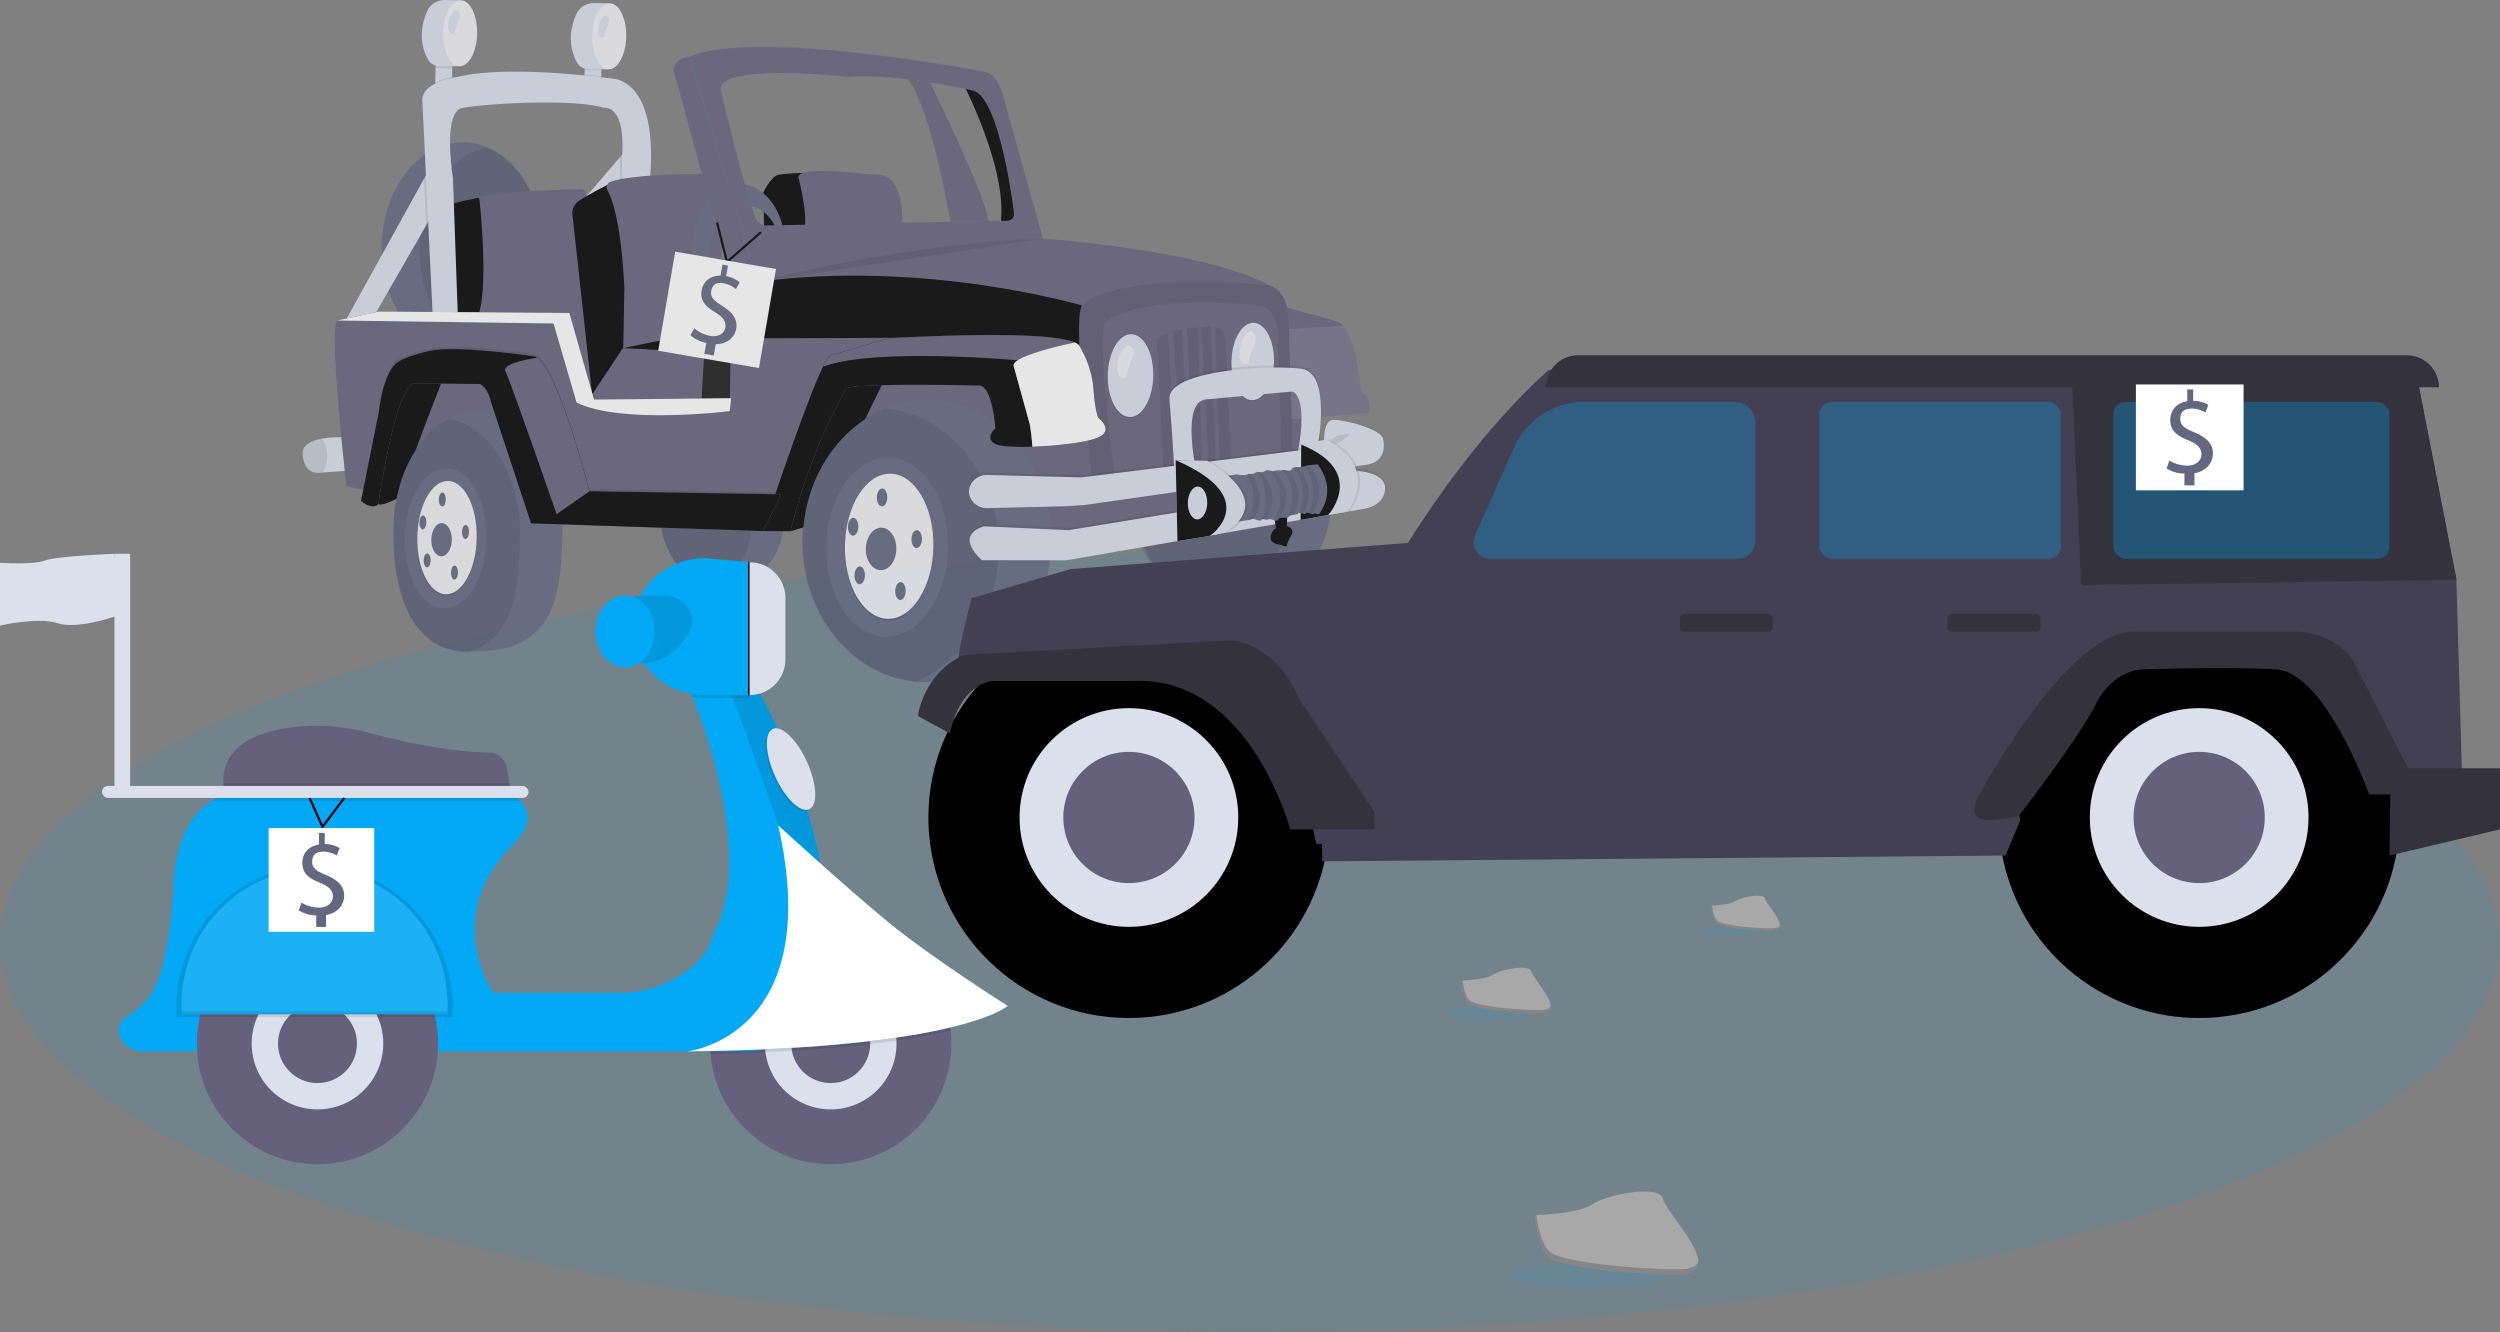 <svg xmlns="http://www.w3.org/2000/svg" xmlns:xlink="http://www.w3.org/1999/xlink" width="1114" height="593.541" xmlns:v="https://vecta.io/nano"><rect width="100%" height="100%" fill="#808080" stroke="none"/><style><![CDATA[.B{opacity:.1}.C{fill:#65617d}.D{fill:#dce0ed}.E{fill:#636780}.F{fill:#03a9f4}.G{fill:#fff}.H{fill:#f0f0f4}.I{opacity:.2}.J{fill:#a8a8a8}.K{fill:#33323d}.L{stroke-miterlimit:10}]]></style><ellipse cx="557" cy="419.766" rx="557" ry="173.775" class="B F"/><g opacity=".8"><path d="M404.792 35.381c9.443 13.242 16.687 51.806 18.706 63.426l16.879-.344c-.873-9.984-20.509-50.591-25.968-61.734a285.21 285.21 0 0 0-9.617-1.348z" class="C"/><path d="M193.933 37.297l.199-10.532 7.476.141-.199 10.532z" class="D"/><path d="M194.131 26.766l-.065 3.429a5.71 5.71 0 0 0 1.621.25l5.852.061.068-3.599z" class="B"/><path d="M205.271.135l-7.059-.133c-3.448-.064-6.592 1.968-7.948 5.139-2.164 5.05-4.066 13.109.381 21.266 1.012 1.856 2.947 3.02 5.061 3.042l9.011.093z" class="D"/><ellipse cx="247.994" cy="168.068" rx="14.706" ry="7.561" transform="matrix(.019 -1 1 .019 32.273 259.614)" class="H"/><path d="M260.37 37.366l.174-9.221 7.476.141-.174 9.221z" class="D"/><path d="M260.544 28.145l-.055 2.931a5.71 5.71 0 0 0 1.621.25l5.852.061.059-3.1z" class="B"/><path d="M271.684 1.514l-7.059-.133c-3.449-.064-6.592 1.968-7.948 5.139-2.164 5.05-4.066 13.109.381 21.266 1.012 1.856 2.947 3.02 5.061 3.042l9.011.093z" class="D"/><ellipse cx="314.406" cy="169.447" rx="14.706" ry="7.561" transform="matrix(.019 -1 1 .019 96.053 327.367)" class="H"/><path d="M269.696 6.853s2.78.499 1.261 4.152a25.43 25.43 0 0 0-1.778 5.545c0 0-2.816 1.397-2.614-3.397s3.132-6.301 3.132-6.301z" class="D"/><ellipse cx="592.057" cy="375.543" rx="48.356" ry="44.118" transform="matrix(.019 -1 1 .019 162.4 807.174)" class="E"/><path d="M533.384 176.671c23.054 1.989 40.942 23.341 40.456 49.033-.391 20.709-12.605 38.149-29.432 44.721-23.054-1.989-40.942-23.341-40.456-49.033.391-20.709 12.605-38.149 29.432-44.721z" class="B"/><ellipse cx="248.811" cy="263.357" rx="46.694" ry="35.81" transform="matrix(.019 -1 1 .019 -62.197 353.922)" class="E"/><path d="M216.663 65.587c14.742 5.971 25.246 24.075 24.845 45.279-.428 22.66-13.166 41.312-29.668 45.247-14.742-5.971-25.246-24.075-24.845-45.279.428-22.66 13.166-41.312 29.668-45.247z" class="B"/><use xlink:href="#B" class="C"/><use xlink:href="#B" class="B"/><g class="C"><path d="M401.831 102.03s2.504-23.459-10.404-24.126l-4.974-.349c-8.935-1.036-33.308-3.38-30.489 2.251 0 0 5.429 20.545 1.344 25.62z"/><use xlink:href="#C"/></g><use xlink:href="#C" class="B"/><path d="M260.872 89.977l.144-3.551a2.05 2.05 0 0 0-2.096-2.132c-8.592.2-39.856 1.106-45.38 3.792 0 0 5.141 44.597-1.663 55.064l1.57 35.68 76.616-4.287z" class="C"/><path d="M267.914 33.913l-7.464-.799-.08 4.252 7.476.141zm-73.971 2.846l-.01.538 7.476.141.061-3.235a31.94 31.94 0 0 0-7.527 2.555z" class="B"/><path d="M154.434 142.065l11.296.378 24.148-41.985 4.031-7.009-2.652-17.999-2.379 4.303-34.444 62.312zm103.162-50.24l4.519 7.066 14.261-18.538 6.527-8.493-3.725-5.22-2.993 3.493-18.589 21.692z" class="D"/><path d="M276.185 70.133l-.086 1.1.276 9.12 6.528-8.493-3.726-5.221zm-87.307 9.62l1 20.705 4.031-7.009-2.652-17.999-2.379 4.303z" class="B"/><path d="M289.163 83.614s6.365-41.565-13.825-48.179a4.59 4.59 0 0 0-.795-.179c-4.663-.652-48.137-6.499-70.873-.956 0 0-15.495 2.034-15.486 10.344l4.895 101.641 11.131.21-2.387-67.19s-4.764-29.341 4.079-31.169 48.946-4.394 62.992-.14c0 0 10.345-2.131 8.203 23.257l.407 13.636z" class="D"/><use xlink:href="#D" class="C"/><use xlink:href="#D" class="B"/><g class="C"><path d="M321.183 148.206l.622-50.513s1.866-19.576-9.841-20.13c0 0-27.629-.321-39.7 3.349a2.68 2.68 0 0 0-1.585 3.843c2.311 4.205 6.132 15.29 7.544 43.568l-.572 30.279z"/><use xlink:href="#E"/></g><use xlink:href="#E" class="B"/><path d="M262.3 179.378l50.283-.222 1.245-22.114-36.237-1.931-13.728 20.682-1.563 3.585z" class="C"/><path d="M312.633 179.157l24.713-.107-2.242-33.075s-7.959 12.19-21.275 11.066z" class="B G"/><path d="M134.844 202.525c.818 9.489 7.575 8.121 7.575 8.121l1.258-.091 12.472-.896-.221-14.713c-4.221-.322-8.464-.148-12.644.519-4.688.879-8.804 2.845-8.44 7.06z" class="D"/><path d="M134.844 202.525c.818 9.489 7.575 8.121 7.575 8.121l1.258-.091c1.39-2.097 2.127-4.559 2.118-7.075.159-2.887-.733-5.735-2.511-8.015-4.688.879-8.804 2.845-8.44 7.06z" class="B"/><g class="E"><path d="M308.618 109.494c-.29 15.369 8.698 28.003 20.076 28.218s20.837-12.07 21.127-27.44-8.698-28.003-20.076-28.218-20.837 12.07-21.127 27.44zm7.774 1.975c.211-11.148 7.411-20.053 16.082-19.89s15.53 9.334 15.319 20.483-7.411 20.053-16.082 19.89-15.53-9.334-15.319-20.483z"/><path d="M328.061 118.42l-9.815 9.288-3.329-8.539 14.11-7.877-.966 7.128z"/></g><path d="M315.626 24.424l-8.409.863-3.182 3.639 4.318 21.322 9.38 34.398 6.135 23.61 4.359 14.349 2.592 18.93 2.704 13.031 8.68 9.014 18.39-20.893 3.083-7.022 7.351-14.316-18.123-8.898-20.02-2.148-8.98-24.36-7.138-28.161-1.14-33.358z" class="F"/><use xlink:href="#F" class="C"/><use xlink:href="#F" class="B"/><path d="M293.073 217.001c-.432 22.872 6.774 43.837 27.903 41.955 26.607-.068 29.036-18 29.468-40.872s-12.09-40.137-27.932-40.436-29.007 16.48-29.439 39.352z" class="E"/><path d="M292.907 217.037c.334-17.708 8.302-31.761 19.234-37.067 13.855 2.907 24.244 19.104 23.85 39.971-.354 18.744-2.053 34.167-17.297 39.163-19.495.332-26.204-19.976-25.787-42.067z" class="B"/><path d="M266.655 180.592l7.934 9.442-14.55-2.782-10.722-10.233-9.364-19.647-13.555-8.664-33.705 3.936-31.135.592-11.293-10.418 12.846-1.501 12.981-.049 32.601-.122 38.799-.3 7.562 21.384 5.77 14.711 5.831 3.651z" class="F"/><g class="C"><path d="M154.362 216.355c.644 1.009 22.347 4.745 22.347 4.745l59.933 12.101 103.315 3.447 12.321-10.073 6.348 1.252.258.05 84.795 16.714 1.389-.173 23.254-2.867 121.453-14.978-1.024-17.61-.606-10.392-1.253-21.578-1.06-5.674-10.767-1.191-5.03-.559-78.48-8.697-10.26-1.136-5.752-.637-56.013-8.701-81.943.447.143-25.261-30.515-100.296c-7.164 1.026-7.091 5.849-7.091 5.849l25.805 94.389-.755 57.659c-57.468 4.708-59.081-7.822-68.237-3.782l-10.303-35.261-96.37-1.321c-3.911 4.578 4.096 73.536 4.096 73.536z"/><use xlink:href="#G"/></g><use xlink:href="#G" opacity=".15"/><ellipse cx="455.958" cy="394.413" rx="62.812" ry="55.375" transform="matrix(.019 -1 1 .019 10.006 689.612)" class="E"/><path d="M394.321 181.927c28.935 2.564 51.369 30.285 50.739 63.658-.508 26.9-15.853 49.564-36.979 58.115-28.935-2.564-51.369-30.285-50.739-63.658.508-26.9 15.853-49.564 36.979-58.115z" class="B"/><path d="M563.436 134.169l2.497 12.971 7.641 39.738 36.122-2.808s2.284-6.603-3.316-9.202c0 0-1.429-22.529-7.959-29.737a6.78 6.78 0 0 0-2.582-1.874z" class="C"/><path d="M565.933 147.14l7.641 39.738 36.122-2.808s2.284-6.603-3.316-9.202c0 0-1.429-22.529-7.959-29.737z" class="B G"/><path d="M482.127 136.123c-4.798 7.717 5.138 79.873 5.138 79.873l88.831-12.951-1.966-63.025c-1.616-11.334-8.235-12.785-8.235-12.785-30.938-16.375-102.648-21.055-102.648-21.055-65.505 1.256-125.515 19.403-125.515 19.403 74.646-10.058 144.395 10.54 144.395 10.54z" class="C"/><path d="M487.265 215.996l88.831-12.951-1.966-63.025c-1.616-11.334-8.235-12.785-8.235-12.785s-64.514-7.371-83.768 8.889c-4.798 7.717 5.138 79.873 5.138 79.873z" class="B"/><path d="M496.705 212.018l74.279-11.078-1.623-53.772c-1.347-9.669-6.881-10.905-6.881-10.905s-53.94-6.268-70.044 7.611c-4.014 6.586 4.27 68.145 4.27 68.145z" class="C"/><ellipse cx="546.631" cy="321.169" rx="18.445" ry="10.136" transform="matrix(.019 -1 1 .019 172.197 708.408)" class="B"/><ellipse cx="546.64" cy="320.67" rx="18.445" ry="10.136" transform="matrix(.019 -1 1 .019 172.704 707.928)" class="D"/><path d="M502.568 153.793s4.141.743 1.878 6.185c-1.196 2.643-2.085 5.414-2.649 8.26 0 0-4.194 2.081-3.893-5.06s4.665-9.385 4.665-9.385z" class="H"/><ellipse cx="601.097" cy="314.885" rx="17.235" ry="9.472" transform="matrix(.019 -1 1 .019 231.917 756.699)" class="B"/><ellipse cx="601.106" cy="314.386" rx="17.235" ry="9.472" transform="matrix(.019 -1 1 .019 232.425 756.219)" class="D"/><path d="M557.034 147.508s4.141.743 1.878 6.185a37.88 37.88 0 0 0-2.649 8.26c0 0-4.194 2.081-3.893-5.06s4.665-9.385 4.665-9.385z" class="H"/><path d="M515.557 152.54c.534 6.826 2.905 57.394 2.905 57.394l5.655-.836 3.145-.459 4.19-.619.505-.075 16.505-2.431-2.238-53.637a6.72 6.72 0 0 0-6.664-6.433c-.165.002-.334.004-.504.015l-3.645.29-1.638.159c-1.584.16-3.218.358-4.823.592l-2.421.393c-1.346.244-2.647.513-3.85.825-.817.209-1.594.439-2.307.689-2.991 1.02-4.956 2.37-4.815 4.132z" class="B"/><path d="M539.559 145.445l2.083 60.275 1.832-.13-2.06-59.871a6.73 6.73 0 0 0-1.855-.274zm-5.787.464l1.867 60.86 2.826.053-3.055-61.071-1.638.159zm-7.244.985l3.603 61.102 1.829.035-.003-.085-3.008-61.445-2.421.393zm-6.156 1.514l3.745 60.691.008.115 3.161-.274-.024-.3-4.583-60.921-2.307.689z" class="C"/><path d="M587.062 196.606s6.701-31.41-7.224-33.293-59.844.615-58.718 13.6 2.249 32.701 2.249 32.701l9.51-1.939s-6.542-29.79 4.569-30.702l38.334-3.514s7.375-1.107 2.647 24.855z" class="B"/><path d="M587.005 199.597s6.739-33.404-7.187-35.287-59.844.615-58.718 13.6 2.249 32.701 2.249 32.701l9.51-1.939s-6.542-29.79 4.569-30.702l38.334-3.514s7.338.886 2.609 26.849z" class="D"/><use xlink:href="#H" class="C"/><use xlink:href="#H" class="B"/><g class="C"><path d="M366.78 163.347c23.794-8.73 88.791-2.631 88.791-2.631 7.025-5.781 20.036-5.924 25.949-5.648-.444-.771-.725-1.19-.725-1.19a5.75 5.75 0 0 0-1.921-1.253c-13.974-6.147-83.117-1.849-83.117-1.849l-25.738 7.661c-.713.271-1.839 2.054-3.239 4.91z"/><use xlink:href="#I"/></g><use xlink:href="#I" class="B G"/><g class="C"><path d="M307.217 25.287l30.515 100.296 127.242-18.413-16.811-60.274s-2.607-13.761-9.192-14.882c0 0-101.718-19.621-131.753-6.726zm14.162 15.724c-4.107-13.54 56.345-6.789 56.345-6.789 8.139-.629 17.949.055 27.067 1.159 3.338.407 6.58.872 9.617 1.348a332.37 332.37 0 0 1 15.97 2.919l3.446.743c12.016 3.966 17.928 53.938 17.928 53.938.898 5.252-5.311 4.013-5.311 4.013l-.404.007-5.661.112-16.879.344-82.3 1.662c-4.85-.59-5.49-6.336-5.49-6.336-2.539-4.161-14.329-53.122-14.329-53.122z"/><use xlink:href="#J"/></g><use xlink:href="#J" class="B"/><path d="M432.552 221.071c1.422 2.771 4.319 4.468 7.432 4.354l2.539-.062 23.974-.579 8.64-.211 7.987-.512 105.629-15.097-.606-10.392-12.144 1.506-5.023.623-74.551 9.232-9.811 1.216-4.758.588-20.104-.524-21.763-.571a8.22 8.22 0 0 0-3.222.557 7.82 7.82 0 0 0-4.292 3.928c-.926 1.88-.899 4.088.072 5.945z" class="B"/><path d="M432.533 222.068c1.422 2.771 4.319 4.468 7.432 4.354l35.152-.852 7.987-.512 112.644-16.101 8.854-1.264 4.825-.692c9.508-1.815 6.86-11.338 6.86-11.338-.581-4.334-16.789-8.629-22.106-8.56-3.576.042-4.178 5.54-4.186 9.145a32.66 32.66 0 0 0 .131 3.074l-5.268.653-103.017 12.758-41.867-1.095c-3.17-.117-6.112 1.64-7.514 4.485-.926 1.88-.899 4.088.072 5.945z" class="D"/><path d="M601.71 193.226s-4.589 5.398-11.583 6.097c0 0 2.941-6.094 11.583-6.097zm.871 15.473s14.793-.053 14.642 7.922-9.48 9.128-9.48 9.128l-132.562 22.925-37.56-.045s-12.927-10.715.784-15.109l37.861 1.712 126.371-20.715s-3.238-4.549-.056-5.818z" class="B"/><g class="D"><path d="M437.602 249.626l37.559.046 117.87-20.385 8.624-1.492 6.068-1.047s9.331-1.155 9.481-9.13c.108-5.722-7.486-7.311-11.78-7.751-1.687-.171-2.864-.169-2.864-.169-3.18 1.266.06 5.815.06 5.815l-4.601.756-121.771 19.963-37.861-1.712c-13.71 4.393-.784 15.108-.784 15.108z"/><use xlink:href="#K"/></g><use xlink:href="#K" class="B"/><path d="M593.031 229.287l-.148.172 8.669-1.502.103-.163c4.694-7.256 5.196-13.21 3.769-17.928-1.687-.171-2.864-.169-2.864-.169-3.18 1.266.06 5.815.06 5.815l-4.601.756c.185 6.575-4.126 11.998-4.988 13.019zm-12.191-31.138q2.175.886 4.019 1.826c5.536 2.797 8.933 5.883 10.889 8.981l8.854-1.264c-3.678-8.027-12.75-11.828-12.75-11.828l-1.857.384z" class="B"/><g class="D"><path d="M590.857 195.847s24.075 10.094 9.698 32.094l-8.671 1.498s17.483-19.281-12.04-31.307z"/><use xlink:href="#L"/></g><use xlink:href="#L" class="B"/><ellipse cx="576.482" cy="377.41" rx="7.312" ry="4.32" transform="matrix(.019 -1 1 .019 145.253 793.433)" class="D"/><use xlink:href="#M" class="E"/><use xlink:href="#M" class="B"/><path d="M572.88 234.73s-2.123 6.816-1.256 7.081 1.256-7.081 1.256-7.081zm-2.213-1.662s-2.123 6.816-1.256 7.081 1.256-7.081 1.256-7.081z" class="B"/><path d="M547.173 211.972l2.935 20.668 6.4-.931a4.56 4.56 0 0 0 1.439-.417c.117-.112.361-.098.684-.027h.005c1.102.245 3.059 1.2 3.457.434.029-.059.067-.114.113-.162l.005-.005c.397-.416 1.149-.093 1.879.031a1.59 1.59 0 0 0 1.164-.133c.621-.397 1.849.284 2.862.523.64.152 1.194.132 1.459-.441a1.35 1.35 0 0 1 1.005-.689h.005c.961-.221 2.299-.031 3.075-.181.305-.054.517-.165.59-.373.158-.446 1.019-.644 1.94-.801 1.116-.193 2.315-.325 2.413-.777.028-.149.139-.212.303-.214a10.03 10.03 0 0 1 1.811.483h.005c.496.134.91.147 1.036-.21.137-.391.709-.336 1.359-.164l1.552.468c.402.097.691.118.744-.071.177-.66 2.307.876 2.831-.445s7.503-9.995-1.087-21.625l-4.211.414a6.57 6.57 0 0 0-1.764.46c-.01 0-.015.005-.025.01-1.046.272-2.128.376-3.207.308-.619-.004-1.231.129-1.792.39a1.17 1.17 0 0 0-.508.524c-.291.628-.932.745-1.629.692-.941-.073-1.981-.451-2.368-.269-.011.006-.023.01-.035.014-.703.286-3.305-.052-3.757.373a.25.25 0 0 0-.036.039c-.195.276-1.211-.038-2.25-.197h-.005a2.54 2.54 0 0 0-2.07.285 2.26 2.26 0 0 1-1.629.448c-.704-.065-1.414-.05-2.115.045-.164.041-.311.13-.424.256-.434.515-1.444.426-2.347.454-.463-.028-.924.079-1.327.309-.145.098-.309.163-.482.19a14.27 14.27 0 0 1-4.004-.275z" class="E"/><path d="M583.117 228.587l1.552.468c6.946-10.339 1.414-18.397-1.724-21.727a6.57 6.57 0 0 0-1.764.46c6.626 7.948 3.296 17.658 1.936 20.798zm-4.211-.11a10.03 10.03 0 0 1 1.811.483h.005c5.97-10.104.173-17.852-2.772-20.854-.619-.004-1.231.129-1.792.39 6.331 7.19 4.246 15.946 2.749 19.981zm-5.246 2.165c.305-.054.517-.165.59-.373.158-.446 1.019-.644 1.94-.801 5.239-9.155.842-16.343-2.17-19.756-.941-.073-1.981-.451-2.368-.269-.011.006-.023.01-.035.014 6.996 8.15 3.355 18.227 2.043 21.184zm-5.544 1.311c.64.152 1.194.132 1.459-.441a1.35 1.35 0 0 1 1.005-.689h.005c6.106-10.191.225-18.005-2.725-20.993a.25.25 0 0 0-.036.039c-.195.276-1.211-.038-2.25-.197 8.233 8.632 3.704 19.805 2.541 22.281zm-5.906-.421c.397-.416 1.149-.093 1.879.031 6.349-10.111.837-17.944-2.218-21.158a9.35 9.35 0 0 0-2.115.045c7.041 7.871 3.889 17.669 2.454 21.082zm-5.702.177a4.56 4.56 0 0 0 1.439-.417c.117-.112.361-.098.684-.027h.005c5.634-9.237 1.414-16.537-1.65-20.105-.463-.028-.924.079-1.327.309-.145.098-.309.163-.482.19 5.821 7.813 2.645 17.027 1.332 20.049z" class="B"/><ellipse cx="438.164" cy="397.068" rx="39.881" ry="27.086" transform="matrix(.019 -1 1 .019 -10.107 674.427)" class="E"/><ellipse cx="439.067" cy="397.667" rx="32.32" ry="19.691" transform="matrix(.019 -1 1 .019 -9.82 675.917)" class="B"/><ellipse cx="439.086" cy="396.67" rx="32.32" ry="19.691" transform="matrix(.019 -1 1 .019 -8.805 674.958)" class="H"/><g class="E"><ellipse cx="435.923" cy="374.921" rx="3.988" ry="2.326" transform="matrix(.019 -1 1 .019 9.837 650.458)"/><ellipse cx="425.96" cy="409.635" rx="3.988" ry="2.326" transform="matrix(.019 -1 1 .019 -34.645 674.555)"/><ellipse cx="451.362" cy="393.495" rx="3.988" ry="2.326" transform="matrix(.019 -1 1 .019 6.414 684.116)"/><ellipse cx="444.11" cy="416.626" rx="3.988" ry="2.326" transform="matrix(.019 -1 1 .019 -23.827 699.561)"/></g><use xlink:href="#N" class="C"/><use xlink:href="#N" opacity=".15"/><g class="E"><ellipse cx="423.046" cy="387.974" rx="3.988" ry="2.326" transform="matrix(.019 -1 1 .019 -15.848 650.389)"/><ellipse cx="435.49" cy="397.849" rx="9.472" ry="6.813" transform="matrix(.019 -1 1 .019 -13.511 672.519)"/><path d="M175.361 235.2c-.567 30.005 8.886 57.507 36.605 55.039 34.904-.089 38.09-23.613 38.657-53.617s-15.86-52.653-36.642-53.045-38.053 21.619-38.619 51.624z"/></g><path d="M175.143 235.247c.439-23.23 10.891-41.665 25.232-48.625 18.176 3.813 31.804 25.061 31.287 52.435-.464 24.589-2.693 44.822-22.691 51.375-25.575.436-34.376-26.206-33.828-55.185zm-14.245-13.034s4.904 4.331 7.702 1.392c0 0 7.745-53.703 16.223-53.792l29.162.301s3.461 1.561 4.834 8.069l17.842 54.021 103.315 3.447 8.202-16.384-85.484-1.365-.009-.04c-.432-1.664-13.749-52.932-23.229-59.458a4.17 4.17 0 0 0-1.057-.543s-35.548-5.408-47.322-2.39c0 0-12.263 2.511-15.324 6.192a.3.3 0 0 0-.025.029c-.407.411-5.13 5.532-6.845 20.533z" class="B"/><use xlink:href="#O" class="C"/><use xlink:href="#O" class="B"/><g class="C"><path d="M225.29 165.591c2.403 4.782 22.733 63.502 22.733 63.502l14.652-10.194-.009-.04c-.432-1.664-13.763-52.987-23.243-59.468-6.26.949-15.767 2.953-14.133 6.2z"/><use xlink:href="#P"/></g><use xlink:href="#P" class="B G"/><path d="M538.824 205.335s32.419 17.066 7.871 32.059l-6.508 1.373s24.081-16.664-15.319-33.696z" class="B"/><path d="M537.827 205.316s32.419 17.066 7.871 32.059l-6.508 1.373s24.081-16.664-15.319-33.696z" class="D"/><ellipse cx="241.458" cy="393.104" rx="31.157" ry="18.196" transform="matrix(.019 -1 1 .019 -199.135 473.867)" class="E"/><ellipse cx="242.059" cy="393.788" rx="25.25" ry="13.228" transform="matrix(.019 -1 1 .019 -199.229 475.139)" class="B"/><ellipse cx="242.078" cy="392.791" rx="25.25" ry="13.228" transform="matrix(.019 -1 1 .019 -198.214 474.179)" class="H"/><g class="E"><ellipse cx="239.998" cy="375.807" rx="3.116" ry="1.563" transform="matrix(.019 -1 1 .019 -183.274 455.437)"/><ellipse cx="233.233" cy="402.946" rx="3.116" ry="1.563" transform="matrix(.019 -1 1 .019 -217.045 475.3)"/><ellipse cx="250.332" cy="390.285" rx="3.116" ry="1.563" transform="matrix(.019 -1 1 .019 -187.611 479.973)"/><ellipse cx="245.412" cy="408.37" rx="3.116" ry="1.563" transform="matrix(.019 -1 1 .019 -210.519 492.798)"/><ellipse cx="231.32" cy="386.031" rx="3.116" ry="1.563" transform="matrix(.019 -1 1 .019 -202.01 456.791)"/><ellipse cx="239.66" cy="393.719" rx="7.4" ry="4.577" transform="matrix(.019 -1 1 .019 -201.514 472.672)"/></g><path d="M465.239 106.302s-55.363.949-127.507 19.281z" class="B"/><path d="M203.102 4.464s2.995.537 1.358 4.473a27.4 27.4 0 0 0-1.916 5.974c0 0-3.034 1.505-2.816-3.659s3.374-6.788 3.374-6.788z" class="D"/><path fill="none" stroke="#000" d="M319.533 99.18l4.41 17.553 15.193-13.313" class="L"/><path d="M300.862 112.149l44.918 7.709-7.577 44.143-44.918-7.709z" class="G"/><path d="M313.886 157.703l.845-4.922a14.4 14.4 0 0 1-7.089-3.424l1.73-3.065a15.27 15.27 0 0 0 7.215 3.396c3.46.594 6.143-1.003 6.62-3.781.46-2.68-1.156-4.664-4.512-6.745-4.637-2.803-6.766-5.476-6.038-9.717.694-4.045 3.819-6.67 8.428-6.631l.845-4.922 2.465.423-.811 4.728a13.19 13.19 0 0 1 6.044 2.794l-1.771 3.007c-1.558-1.415-3.498-2.341-5.579-2.663-3.753-.644-4.995 1.45-5.33 3.4-.435 2.534.595 4.016 4.534 6.498 4.669 2.908 7.324 5.973 6.58 10.311-.661 3.85-3.96 6.997-9.123 6.964l-.87 5.069z" class="E"/><path d="M313.122 317.667a1.5 1.5 0 0 0 1.449-1.5 1.5 1.5 0 0 0-1.449-1.5 1.5 1.5 0 0 0-1.449 1.5 1.5 1.5 0 0 0 1.449 1.5z" class="C"/></g><ellipse cx="663.907" cy="451.632" rx="18.676" ry="3.157" class="B F"/><path d="M651.365 436.962s10.653-.328 13.864-2.614 16.388-5.016 17.184-1.35 16.01 18.236 3.982 18.334-27.947-1.874-31.152-3.825-3.879-10.544-3.879-10.544z" class="J"/><path d="M686.61 450.055c-12.028.097-27.947-1.873-31.152-3.825-2.44-1.487-3.413-6.821-3.738-9.282l-.356.014s.675 8.592 3.879 10.544 19.124 3.923 31.152 3.825c3.472-.028 4.671-1.263 4.605-3.093-.482 1.105-1.807 1.796-4.391 1.816z" class="I"/><ellipse cx="772.235" cy="414.844" rx="14.372" ry="2.43" class="B F"/><path d="M762.583 403.554s8.198-.252 10.669-2.012 12.61-3.86 13.223-1.038 12.32 14.033 3.065 14.108-21.505-1.442-23.971-2.944-2.985-8.114-2.985-8.114z" class="J"/><path d="M789.705 413.63c-9.255.075-21.505-1.442-23.971-2.944-1.878-1.144-2.626-5.249-2.877-7.142l-.274.011s.519 6.612 2.985 8.114 14.716 3.018 23.971 2.944c2.672-.022 3.595-.972 3.544-2.38-.371.851-1.39 1.382-3.379 1.398z" class="I"/><ellipse cx="707.027" cy="568.438" rx="34.309" ry="5.8" class="B F"/><path d="M683.986 541.488s19.571-.603 25.469-4.803 30.105-9.215 31.568-2.479 29.411 33.501 7.316 33.679-51.339-3.442-57.226-7.028-7.126-19.37-7.126-19.37z" class="J"/><path d="M748.733 565.54c-22.095.178-51.339-3.442-57.226-7.028-4.483-2.731-6.27-12.53-6.867-17.05l-.653.025s1.24 15.784 7.126 19.37 35.131 7.206 57.226 7.028c6.378-.051 8.581-2.321 8.46-5.682-.886 2.031-3.319 3.299-8.066 3.337z" class="I"/><use xlink:href="#Q" class="C"/><use xlink:href="#Q" class="I"/><circle cx="979.953" cy="364.274" r="48.727" class="D"/><g class="C"><circle cx="979.953" cy="364.274" r="29.236"/><use xlink:href="#Q" x="-476.912"/></g><use xlink:href="#Q" x="-476.912" class="I"/><circle cx="503.042" cy="364.274" r="48.727" class="D"/><circle cx="503.042" cy="364.274" r="29.236" class="C"/><path d="M1097.153 347.534l-29.807-1.296-27.215-50.542-95.901-7.776-46.654 60.91 2.592 16.847-6.48 15.551-304.55 2.592v-7.776h-2.592l-2.592-11.664h23.327l-16.847-18.143-59.614-50.542s-102.381 2.592-103.676 0 5.832-29.159 5.832-29.159l44.063-12.96 150.331-11.664c33.047-52.486 62.854-77.109 62.854-77.109h386.195l18.143 93.309v.22z" fill="#444053"/><g class="K"><path d="M882.024 354.014s38.879-72.574 68.686-72.574h72.574s18.143 0 25.919 14.256l29.807 58.318h-23.327s-19.439-54.43-41.471-55.726-59.614 0-59.614 0-12.96 0-20.735 15.551-34.066 49.427-34.066 49.427-28.14 8.891-17.772-9.252z"/><path d="M1114 342.351h-48.748l-.498 38.878L1114 369.566v-27.215zm-705-23.328s2.592-19.439 20.735-27.215l119.228-6.48s19.439 1.296 29.807 25.919l33.695 50.542v7.776h-37.583s-18.143-68.686-69.982-66.094h-62.206s-14.256 0-19.439 23.327zM688.926 172.58h0 397.858 0a14.26 14.26 0 0 0-14.256-14.255H703.182c-3.781 0-7.407 1.502-10.08 4.175s-4.175 6.299-4.175 10.08z"/></g><g class="F"><path d="M774.189 249.042H664.093c-2.52 0-4.868-1.275-6.241-3.387s-1.584-4.777-.561-7.079l17.421-39.198c5.491-12.355 17.743-20.317 31.263-20.317h66.892a9.37 9.37 0 0 1 9.368 9.368v52.568c0 2.134-.848 4.181-2.357 5.689s-3.556 2.357-5.689 2.357z" opacity=".3"/><rect x="810.746" y="179.06" width="107.564" height="69.982" rx="5.539" opacity=".3"/></g><path d="M1094.561 258.113v.221l-167.179 2.371-4.354-95.9h153.389l18.144 93.308z" class="K"/><rect x="941.638" y="179.06" width="123.116" height="69.982" rx="5.539" opacity=".3" class="F"/><g class="K"><rect x="748.54" y="273.665" width="41.471" height="7.776" rx="1.76"/><rect x="867.768" y="273.665" width="41.471" height="7.776" rx="1.76"/></g><path d="M951.747 171.321h47.99v47.163h-47.99z" class="G"/><path d="M973.378 216.278v-5.259c-2.817-.009-5.576-.802-7.967-2.291l1.25-3.489a16.08 16.08 0 0 0 8.093 2.239c3.697 0 6.196-2.135 6.196-5.103 0-2.864-2.031-4.634-5.884-6.196-5.311-2.083-7.998-4.478-7.998-9.009 0-4.322 2.775-7.602 7.566-8.384v-5.259h2.634v5.051a13.89 13.89 0 0 1 6.77 1.823l-1.302 3.437a11.31 11.31 0 0 0-6.264-1.77c-4.01 0-4.926 2.395-4.926 4.478 0 2.708 1.333 4.062 5.863 5.937 5.363 2.187 8.665 4.895 8.665 9.529 0 4.114-2.864 7.967-8.227 8.852v5.416z" class="E"/><path d="M423.92 465.024c.002 28.79-22.681 52.47-51.444 53.706s-53.394-20.409-55.864-49.093c-.078-.873-.137-1.746-.163-2.632v-.046q-.039-.968-.039-1.935c.038-29.661 24.094-53.685 53.755-53.685s53.717 24.025 53.755 53.685z" class="C"/><circle cx="370.164" cy="465.024" r="29.321" class="D"/><g class="C"><circle cx="370.164" cy="465.024" r="17.593"/><path d="M228.995 362.942l-129.442 2.606v-19.111c1.16-15.358 16.908-20.746 31.282-22.434 11.207-1.272 22.553-.421 33.445 2.509 27.464 7.272 44.978 8.679 53.579 8.816a8.22 8.22 0 0 1 7.949 6.685l1.192 6.907.808 5.336 1.186 8.685z"/></g><path d="M332.263 468.497H63.365c-4.244.044-8.104-2.452-9.806-6.34-2.026-4.841.808-7.93 3.831-9.741 6.187-3.667 10.877-9.405 13.24-16.198 2.867-8.438 5.669-21.724 6.77-42.431 1.134-21.417 8.887-32.005 17.267-37.133h.007c10.823-6.62 22.688-4.138 22.688-4.138l109.028.873c1.941.88 3.736 2.051 5.323 3.473 9.715 9.044-4.45 20.85-4.45 20.85-30.409 32.142-7.389 64.721-7.389 64.721h55.788a51.34 51.34 0 0 0 29.223-8.946c7.539-5.206 10.458-10.249 11.585-13.299.86-2.333 1.733-4.659 2.776-6.913 14.634-31.738-3.017-83.369-10.634-102.675-1.89-4.802-3.16-7.604-3.16-7.604l17.495-1.323 11.064-.841.111-.007c24.382 42.053 33.445 85.265 36.495 117.284l.71 8.751a39.1 39.1 0 0 1-39.062 41.636z" class="F"/><path d="M227.809 354.257H99.553v-5.336h127.448l.808 5.336z" class="B"/><path d="M231.712 356.863H95.702a2.57 2.57 0 0 1-1.029-.209c10.823-6.62 22.688-4.138 22.688-4.138l109.028.873c1.941.88 3.736 2.051 5.323 3.473z" class="B"/><rect x="45.448" y="350.226" width="190.065" height="5.334" rx="2.667" class="D"/><path d="M370.615 418.111c-6.196 6.737-10.758 9.389-10.542 2.281.652-21.502-37.127-118.717-37.127-118.717l11.175-.847c24.382 42.053 33.445 85.265 36.495 117.283z" class="B"/><path d="M423.595 459.134c-6.418 1.538-14.354 3.101-24.141 4.535q-5.454.801-11.702 1.538c-9.989 1.186-21.541 2.222-34.885 3.017q-5.669.342-11.774.619-11.435.518-24.48.795l-.163-2.632v-.046c12.152-4.906 31.269-17.996 34.351-52.093 15.565-5.997 33.031-4.434 47.283 4.233s23.676 23.456 25.511 40.035z" class="B"/><use xlink:href="#R" class="F"/><use xlink:href="#R" class="B G"/><circle cx="141.469" cy="465.024" r="53.755" class="C"/><circle cx="141.469" cy="465.024" r="29.321" class="D"/><circle cx="141.469" cy="465.024" r="17.593" class="C"/><path d="M201.74 448.881c0-34.715-27.568-62.856-61.574-62.856s-61.574 28.142-61.574 62.856c0 1.465.053 2.917.15 4.356H201.59c.097-1.44.15-2.892.15-4.356z" class="B"/><path d="M199.459 447.798c0-33.429-26.547-60.528-59.293-60.528s-59.293 27.099-59.293 60.528a62.66 62.66 0 0 0 .144 4.195h118.298c.093-1.386.144-2.784.144-4.195z" class="F"/><path d="M199.459 447.797l-.072 2.893-.072 1.303h-118.3l-.072-1.303-.072-2.893c0-33.426 26.545-60.525 59.293-60.525s59.293 27.099 59.293 60.525z" class="B G"/><path d="M199.388 450.69l-.072 1.303h-118.3l-.072-1.303z" class="B"/><ellipse cx="394.92" cy="496.639" rx="7.803" ry="19.653" transform="matrix(.911 -.412 .412 .911 -212.552 53.61)" class="B"/><ellipse cx="395.571" cy="495.988" rx="7.803" ry="19.653" transform="matrix(.911 -.412 .412 .911 -212.226 53.821)" class="D"/><path d="M334.009 300.834v10.21h-19.873a34.24 34.24 0 0 1-5.525-.443l-3.16-7.604 17.495-1.323z" class="B"/><g class="F"><path d="M334.009 309.74h-19.873c-17.453 0-31.601-13.058-31.601-29.166v-2.706c0-16.108 14.148-29.166 31.601-29.166l19.873 1.804z"/><path d="M301.268 265.968s11.891 6.353 5.05 17.104c0 0-8.389 13.765-21.583 12.461l-4.805-29.565s15.801-1.466 21.339 0z"/></g><path d="M296.703 265.394a12.64 12.64 0 0 1 9.655 5.095c2.118 2.932 3.38 7.208-.041 12.584 0 0-8.389 13.765-21.583 12.461l-4.805-29.565a147.02 147.02 0 0 1 16.775-.574z" class="B"/><use xlink:href="#S" class="B"/><use xlink:href="#S" x="0.651" class="D"/><ellipse cx="278.553" cy="281.345" rx="13.203" ry="16.062" class="F"/><path fill="none" stroke="#000" d="M137.953 355.597l5.769 12.846 9.641-12.846" class="L"/><path d="M119.704 368.98h47.042v46.231h-47.042z" class="G"/><path d="M140.907 413.049v-5.155c-2.761-.009-5.466-.787-7.81-2.246l1.225-3.42a15.76 15.76 0 0 0 7.933 2.195c3.624 0 6.074-2.093 6.074-5.003 0-2.807-1.991-4.543-5.768-6.074-5.206-2.042-7.84-4.39-7.84-8.831 0-4.237 2.72-7.452 7.417-8.218v-5.155h2.582v4.951c2.328.018 4.613.634 6.636 1.787l-1.276 3.369a11.09 11.09 0 0 0-6.14-1.735c-3.93 0-4.828 2.348-4.828 4.389 0 2.654 1.306 3.982 5.747 5.819 5.257 2.144 8.494 4.798 8.494 9.341 0 4.032-2.807 7.81-8.065 8.677v5.309z" class="E"/><g class="D"><path d="M51 246.771h7v108h-7z"/><path d="M51 246.771s-26 1-31 3-20 1-20 1v28s17-4 26-1 28-4 28-4z"/></g><defs ><path id="B" d="M340.491 102.7l-.345-16.959s3.461-7.247 6.796-7.849 10.986-.873 10.986-.873 5.521 24.453 1.396 31.687-18.833-6.007-18.833-6.007z"/><path id="C" d="M218.004 142.144l-17.33.171s-2.388-31.956-3.338-34.466-1.222-14.482 2.05-16.166 14.153-3.597 14.153-3.597l7.631 18.343.312 16.46z"/><path id="D" d="M255.036 95.352c-.146-2.24.887-4.394 2.725-5.682 3.16-2.309 12.851-7.236 12.851-7.236l3.11.308 8.908 23.353-1.553 49.207-17.215 20.491z"/><path id="E" d="M262.3 179.378l50.283-.222.05.001 24.712-.106-2.242-33.075-13.716.24-43.796 8.895-13.728 20.682-1.563 3.585z"/><path id="F" d="M483.428 128.833l9.227 92.25-137.953-8.423 16.803-44.889 26.909-16.777-60.827-.151.145-25.26 24.689-4.852 49.585-3.052 37.247-.959 35.335 12.302"/><path id="G" d="M394.426 168.536l-31.81 65.049-10.365 3.126-2.289-10.678 12.151-36.169 12.194-20.877 20.119-.451z"/><path id="H" d="M339.957 236.649l12.294.063c9.718-39.37 24.971-63.678 24.971-63.678 5.034-2.567 59.521-1.204 59.521-1.204 5.633 1.104 6.79 19.075 6.79 19.075s-4.898 4.061-.298 6.81c2.056 1.226 8.89 1.579 16.778 1.324 9.794-.324 21.216-1.594 27.137-3.322 10.699-3.124 2.342-9.429 2.342-9.429s-1.458-2.022-2.247-13.006a44.33 44.33 0 0 0-5.724-18.212c-.444-.771-.725-1.19-.725-1.19a5.75 5.75 0 0 0-1.921-1.253c-13.974-6.147-83.117-1.849-83.117-1.849l-25.738 7.661c-.713.271-1.839 2.054-3.239 4.91-8.412 17.187-26.823 73.301-26.823 73.301z"/><path id="I" d="M451.701 163.136l7.154 25.898c.577 3.31.964 6.65 1.157 10.004 9.794-.324 21.216-1.594 27.137-3.322 10.699-3.124 2.342-9.429 2.342-9.429s-1.458-2.022-2.247-13.006a44.15 44.15 0 0 0-6.449-19.403 5.75 5.75 0 0 0-1.921-1.253c-9.277 2.004-28.231 6.592-27.173 10.511z"/><path id="J" d="M446.039 98.351l.404-.007s6.209 1.239 5.311-4.013c0 0-5.912-49.972-17.928-53.938l-3.446-.743c4.229 8.646 17.756 38.234 15.659 58.702z"/><path id="K" d="M591.572 202.01l-7.743-3.636-3.984-.241-.302 33.567 12.341-2.26 5.213-3.226 2.756-13.909s-.887-5.834-1.376-6.342-6.906-3.953-6.906-3.953z"/><path id="L" d="M532.836 205.554l-8.965-.502.814 36.081 14.505-2.385 6.203-2.875 2.96-7.09 2.128-7.107-4.695-6.57-5.414-3.759-7.536-5.793z"/><path id="M" d="M574.492 234.882c.609.264 1.077.773 1.29 1.401s.148 1.317-.176 1.896c-1.013 1.813-2.233 4.161-2.134 4.789.167 1.063-2.184.146-2.491-.109s-4.61-.087-4.804-3.02a5.07 5.07 0 0 1 2.39-4.442l-.876-6.436 5.928-.387-.173 5.855z"/><path id="N" d="M198.351 166.329s-20.417 51.469-19.482 54.727c0 0-8.318 4.829-10.288 3.545s.207-24.178.207-24.178l4.119-20.116 4.463-11.882z"/><path id="O" d="M160.879 223.21s4.904 4.331 7.702 1.392c0 0 7.745-53.703 16.223-53.792l29.162.301s3.461 1.561 4.834 8.069l17.842 54.021 103.315 3.447 8.202-16.384-85.484-1.365-.009-.04c-.432-1.664-13.749-52.932-23.229-59.458-.335-.236-.686-.416-1.057-.543 0 0-35.548-5.408-47.322-2.39 0 0-12.263 2.511-15.324 6.192-.009.009-.018.019-.025.029-.407.411-5.13 5.532-6.845 20.533z"/><path id="P" d="M253.705 139.453l10.988 38.6 61.09-.591-.607 5.722s-47.98 6.074-68.237-3.782l-10.303-35.263-96.371-1.322 18.44-3.973z"/><path id="Q" d="M1069.29 364.274c.002 47.845-37.693 87.196-85.494 89.251s-88.733-33.916-92.838-81.585c-.13-1.451-.227-2.902-.271-4.375v-.076q-.065-1.608-.065-3.216c.017-49.326 40.008-89.304 89.334-89.304s89.317 39.978 89.334 89.304z"/><path id="R" d="M306.318 468.497s61.704-6.684 40.463-100.712c0 0 30.491 27.948 49.455 43.484S449 448.221 449 448.221s-20.186 18.865-142.682 20.277z"/><path id="S" d="M333.358 250.506h0a15.964 15.964 0 0 1 15.964 15.964v27.307a15.964 15.964 0 0 1-15.964 15.964h0a0 0 0 0 1 0 0v-59.235a0 0 0 0 1 0 0z"/></defs></svg>